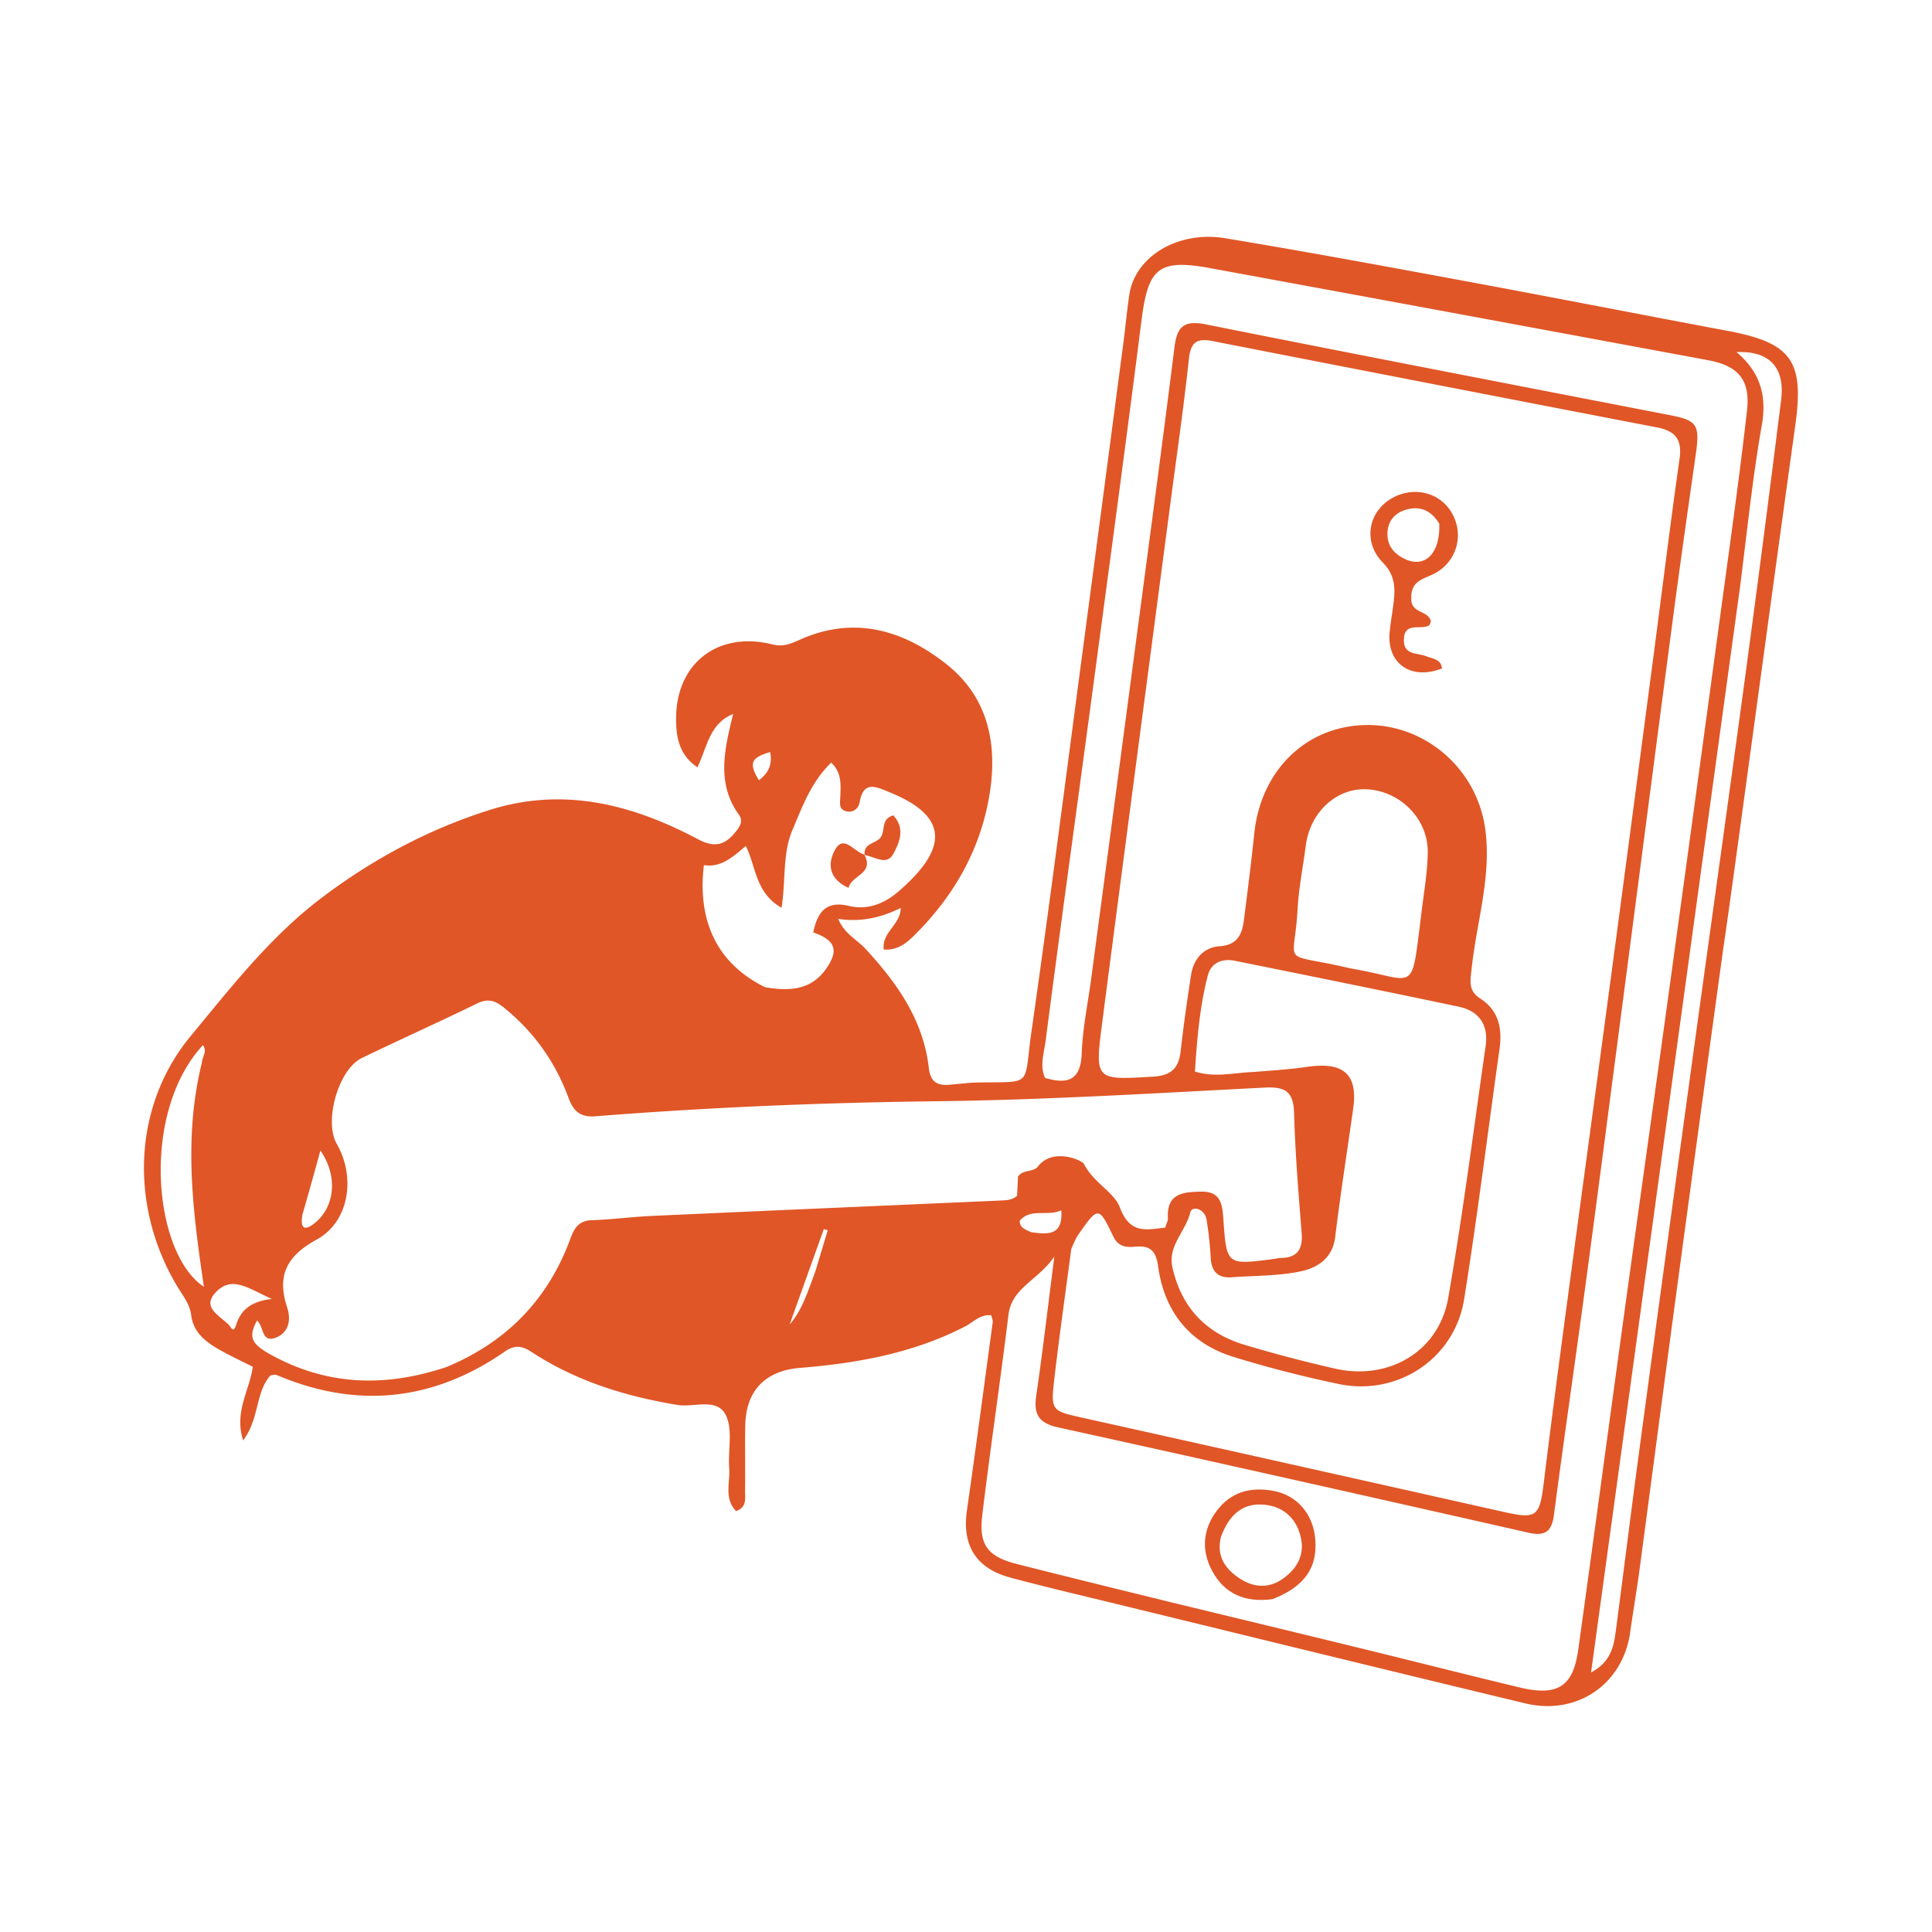 <svg width="219" height="219" fill="none" xmlns="http://www.w3.org/2000/svg"><path d="M195.319 107.663c-1.88 13.677-3.713 27.115-5.521 40.557-1.336 9.928-2.632 19.86-3.963 29.788-.315 2.345-.722 4.677-1.049 7.02-.819 5.871-6.01 9.469-11.889 8.056-15.5-3.725-30.982-7.523-46.47-11.299-3.981-.97-7.973-1.902-11.929-2.967-3.874-1.043-5.455-3.666-4.898-7.562 1.017-7.116 1.965-14.242 2.926-21.366.033-.246-.101-.514-.163-.797-1.262-.135-2.045.792-2.973 1.27-5.875 3.029-12.216 4.167-18.7 4.691-3.893.315-6.129 2.53-6.212 6.504-.05 2.462.015 4.927-.023 7.389-.014.853.26 1.884-1.017 2.345-1.397-1.446-.656-3.257-.778-4.891-.148-1.994.419-4.264-.358-5.933-.975-2.096-3.633-.901-5.505-1.211-5.927-.981-11.519-2.713-16.565-6.018-1.025-.671-1.871-.822-2.971-.059-8.137 5.646-16.787 6.564-25.923 2.672-.146-.062-.352.02-.663.045-1.743 1.893-1.24 4.892-3.116 7.385-1.04-3.292.748-5.685 1.095-8.351-1.4-.717-2.797-1.346-4.105-2.126-1.426-.851-2.659-1.911-2.88-3.741-.148-1.221-.92-2.164-1.532-3.175-5.431-8.985-5.18-20.41 1.483-28.456 4.561-5.508 9.005-11.245 14.811-15.641 5.8-4.392 12.104-7.776 19.046-9.972 8.425-2.665 16.22-.634 23.673 3.325 2.029 1.078 3.203.521 4.384-1.041.42-.555.679-1.117.229-1.742-2.594-3.603-1.625-7.45-.661-11.43-2.677 1.092-2.913 3.67-4.044 6.045-2.17-1.448-2.42-3.6-2.42-5.532 0-6.312 4.82-9.95 10.952-8.39 1.213.31 2.126-.12 3.121-.562 6.156-2.735 11.723-1.058 16.605 2.82 4.715 3.746 5.802 9.076 4.834 14.837-1.013 6.036-3.871 11.151-8.133 15.494-1.003 1.021-2.035 2.099-3.84 1.99-.247-1.98 1.943-2.838 1.922-4.717-2.16 1.074-4.483 1.645-7.083 1.24.682 1.684 2.097 2.327 3.072 3.38 3.588 3.871 6.578 8.088 7.196 13.514.18 1.583.946 2.029 2.346 1.909 1.09-.093 2.18-.239 3.271-.256 6.284-.102 5.113.544 6.011-5.722 2.078-14.505 3.931-29.044 5.863-43.57 1.536-11.548 3.056-23.098 4.577-34.648.237-1.802.393-3.616.671-5.412.663-4.276 5.499-7.235 10.863-6.347 9.162 1.517 18.296 3.208 27.427 4.9 9.847 1.824 19.675 3.754 29.519 5.598 7.25 1.359 8.688 3.398 7.677 10.666-2.284 16.41-4.501 32.83-6.748 49.246-.457 3.338-.922 6.675-1.442 10.248zm-73.886 33.913c-.642 4.872-1.339 9.737-1.909 14.618-.439 3.762-.358 3.725 3.332 4.547 15.825 3.52 31.645 7.059 47.462 10.614 3.85.866 4.198.613 4.672-3.25.786-6.414 1.627-12.821 2.484-19.225 1.712-12.809 3.462-25.612 5.175-38.421 1.605-11.995 3.186-23.994 4.768-35.993.988-7.488 1.905-14.986 2.968-22.464.311-2.187-.472-3.152-2.56-3.553a17072.218 17072.218 0 01-50.406-9.792c-1.69-.33-2.44.084-2.645 1.976-.626 5.788-1.467 11.554-2.226 17.329-2.538 19.309-5.097 38.615-7.605 57.928-.859 6.616-.806 6.534 5.757 6.153 2.086-.121 2.912-.969 3.133-2.905.328-2.894.735-5.78 1.185-8.657.285-1.817 1.447-3.096 3.234-3.222 2.098-.147 2.554-1.426 2.762-3.051.415-3.247.825-6.496 1.166-9.752.749-7.165 5.917-12.181 12.701-12.272 6.625-.09 12.471 4.903 13.454 11.639.791 5.42-.955 10.637-1.516 15.949-.137 1.299-.445 2.502.94 3.39 2.11 1.351 2.55 3.392 2.219 5.738-1.335 9.459-2.503 18.944-4.014 28.375-1.078 6.727-7.521 10.996-14.196 9.611a132.97 132.97 0 01-11.903-3.06c-5.021-1.537-7.887-5.157-8.59-10.292-.25-1.828-.964-2.369-2.609-2.215-1.042.098-1.914-.007-2.476-1.173-1.654-3.436-1.702-3.418-3.972-.175-.258.369-.434.795-.785 1.605zm10.978 39.969c7.171 1.738 14.344 3.465 21.512 5.217 6.105 1.492 12.196 3.042 18.307 4.511 4.327 1.04 6.087-.074 6.671-4.28 1.781-12.807 3.494-25.623 5.258-38.432 1.664-12.085 3.373-24.164 5.035-36.249a20295.88 20295.88 0 005.908-43.299c1.013-7.485 2.076-14.966 2.927-22.47.396-3.492-.992-5.078-4.41-5.713-18.805-3.49-37.61-6.978-56.421-10.431-5.866-1.077-7.048-.023-7.793 5.84-1.858 14.628-3.839 29.241-5.796 43.857-1.691 12.628-3.448 25.247-5.081 37.882-.177 1.366-.699 2.839-.066 4.211 2.671.782 4.051.191 4.157-2.811.1-2.806.694-5.595 1.066-8.391 1.607-12.086 3.219-24.17 4.819-36.257 1.564-11.82 3.154-23.635 4.641-35.464.301-2.397 1.211-2.963 3.597-2.486 17.502 3.502 35.029 6.876 52.551 10.279 3.109.603 3.413 1.085 2.921 4.518-.877 6.127-1.75 12.254-2.561 18.39-1.979 14.975-3.919 29.956-5.879 44.935-1.347 10.285-2.678 20.572-4.061 30.852-1.165 8.658-2.432 17.303-3.567 25.965-.252 1.921-1.026 2.441-2.889 2.019-17.765-4.022-35.534-8.028-53.323-11.938-2.215-.487-2.78-1.499-2.471-3.606.731-4.984 1.31-9.991 2.049-15.748-1.893 2.733-4.824 3.51-5.202 6.614-.924 7.588-2.06 15.149-2.971 22.738-.401 3.345.655 4.659 3.918 5.487 5.564 1.412 11.138 2.781 17.154 4.26zm-81.79-26.59c6.755-2.812 11.472-7.598 14.011-14.486.43-1.163.915-2.111 2.432-2.155 2.273-.066 4.538-.381 6.81-.484 13.192-.598 26.385-1.165 39.577-1.747.634-.028 1.282-.038 1.837-.537l.113-2.196c.665-.842 1.697-.415 2.28-1.156 1.659-2.109 4.965-.719 5.211-.227 1.03 2.06 3.412 3.202 4.027 4.846 1.156 3.091 2.928 2.595 5.154 2.341.124-.401.333-.745.315-1.077-.153-2.82 1.735-2.964 3.793-2.999 2.244-.039 2.38 1.511 2.494 3.132.368 5.197.371 5.197 5.685 4.501.271-.035.541-.11.812-.113 1.858-.022 2.518-.968 2.378-2.781-.35-4.536-.739-9.076-.858-13.621-.064-2.445-.974-3.034-3.322-2.914-12.374.631-24.753 1.401-37.137 1.547-12.943.153-25.852.687-38.746 1.706-1.702.134-2.485-.58-3.029-2.054-1.513-4.107-3.958-7.557-7.397-10.309-.965-.773-1.776-1.005-2.957-.431-4.341 2.112-8.748 4.092-13.095 6.193-2.647 1.279-4.312 7.162-2.838 9.726 2.188 3.808 1.392 8.842-2.263 10.844-3.386 1.854-4.568 4.065-3.349 7.724.452 1.355.191 2.877-1.379 3.429-1.586.557-1.262-1.389-2.05-1.967-.973 1.827-.707 2.615 1.553 3.861 6.268 3.455 12.811 3.788 19.937 1.404zm91.571-33.448c1.991-.167 3.976-.276 5.968-.572 4.21-.626 5.766.908 5.231 4.716-.683 4.86-1.453 9.71-2.043 14.582-.288 2.377-1.986 3.453-3.804 3.856-2.552.566-5.245.492-7.878.695-1.598.124-2.338-.626-2.428-2.213a39.533 39.533 0 00-.477-4.345c-.204-1.204-1.643-1.625-1.848-.769-.513 2.139-2.565 3.759-2.014 6.209 1.012 4.502 3.759 7.434 8.119 8.756a155.283 155.283 0 0010.299 2.712c6.078 1.395 11.771-1.916 12.836-7.972 1.67-9.49 2.879-19.061 4.251-28.602.34-2.357-.728-3.956-3.04-4.444-8.456-1.785-16.926-3.499-25.398-5.209-1.412-.284-2.677.212-3.05 1.647-.933 3.587-1.228 7.268-1.467 10.909 2.286.718 4.268.142 6.743.044zm55.049-54.977l-16.888 123.05c2.267-1.208 2.581-2.991 2.817-4.784.881-6.68 1.706-13.368 2.604-20.046 1.895-14.082 3.809-28.161 5.739-42.238 2.102-15.339 4.26-30.671 6.338-46.014a3107.124 3107.124 0 004.045-31.156c.464-3.714-1.353-5.588-5.056-5.43 2.609 2.206 3.479 4.82 2.869 8.28-1.041 5.91-1.649 11.896-2.468 18.338zM86.732 111.908c2.636.441 5.152.397 6.89-2.065 1.496-2.118 1.097-3.258-1.44-4.155.478-2.215 1.377-3.641 4.075-2.993 2.093.503 4.008-.276 5.582-1.637 5.459-4.718 5.942-8.432-.985-11.245-1.511-.614-2.976-1.417-3.421 1.16-.112.643-.69 1.15-1.422 1.007-1.002-.196-.78-.987-.755-1.738.043-1.293.17-2.657-1.036-3.795-2.274 2.208-3.253 4.953-4.388 7.62-1.144 2.685-.74 5.636-1.24 8.833-2.99-1.712-2.88-4.665-4.052-7.004-1.508 1.275-2.844 2.483-4.751 2.167-.77 6.422 1.563 11.201 6.943 13.845zm74.337-7.961c.272-2.434.736-4.865.773-7.302.057-3.8-3.092-6.949-6.854-7.173-3.445-.206-6.471 2.558-6.967 6.354-.317 2.428-.805 4.846-.939 7.283-.343 6.233-1.922 4.965 4.5 6.322.623.131 1.24.294 1.867.404 7.138 1.253 6.491 2.993 7.62-5.888zM22.887 120.45c.01-.628.649-1.247.117-1.982-7.141 7.733-5.607 23.617.107 27.395-1.257-8.584-2.346-16.813-.224-25.413zm11.396 17.226c-.28 1.601.232 1.939 1.489.886 2.223-1.862 2.514-5.336.545-8.14a484.9 484.9 0 01-2.034 7.254zm-8.34 12.501c.263.3.511.982.817.027.508-1.591 1.528-2.677 4.062-2.963-2.683-1.187-4.55-2.726-6.402-.712-1.508 1.64.307 2.486 1.523 3.648zm90.956-10.504c1.855.267 3.625.418 3.403-2.48-1.587.738-3.457-.301-4.707 1.183-.015.714.471.949 1.304 1.297zm-24.488 4.488l1.42-4.713-.45-.12-3.87 10.805c1.423-1.639 2.022-3.636 2.9-5.972zm-5.11-58.914c-2.186.65-2.45 1.254-1.275 3.202.993-.769 1.57-1.686 1.276-3.202z" fill="#E05627"/><path d="M159.977 67.8c-.11 1.778 1.982 1.362 2.217 2.635-.077.17-.107.41-.231.478-.959.52-2.799-.475-2.831 1.621-.028 1.768 1.538 1.443 2.539 1.855.718.295 1.67.298 1.783 1.38-3.455 1.364-6.226-.503-5.941-4.019.095-1.174.336-2.336.469-3.508.188-1.647.136-3.08-1.236-4.476-2.127-2.164-1.742-5.292.498-6.94 2.426-1.784 5.677-1.277 7.209 1.125 1.621 2.541.724 5.852-2.056 7.164-1.169.553-2.484.799-2.42 2.686zm3.174-8.435c-.911-1.517-2.243-2.102-3.918-1.546-1.207.4-1.935 1.324-1.962 2.652-.028 1.45.809 2.36 2.041 2.924 2.198 1.006 3.961-.625 3.839-4.03zm-18.89 121.906c-3.162.421-5.472-.614-6.87-3.226-1.215-2.27-1.063-4.605.473-6.709 1.631-2.233 3.92-2.84 6.557-2.324 2.612.512 4.4 2.587 4.661 5.372.307 3.269-1.138 5.421-4.821 6.887zm-5.862-7.06c-.556 2.218.538 3.73 2.266 4.804 1.479.919 3.11 1.052 4.649.01 1.646-1.115 2.574-2.67 2.158-4.664-.454-2.175-1.925-3.577-4.144-3.795-2.391-.235-3.964 1.042-4.929 3.645zM97.985 96.886c1.144 2.213-1.478 2.291-1.796 3.758-2.215-.99-2.383-2.66-1.61-4.179.995-1.953 2.085-.053 3.272.361.15.078.134.06.134.06zm.023.027c-.162-1.373 1.317-1.262 1.836-2.014.521-.757-.014-2.079 1.418-2.474 1.329 1.435.76 2.977.009 4.353-.715 1.31-1.884.474-3.082.17-.203-.062-.188-.044-.181-.035z" fill="#E05627"/></svg>